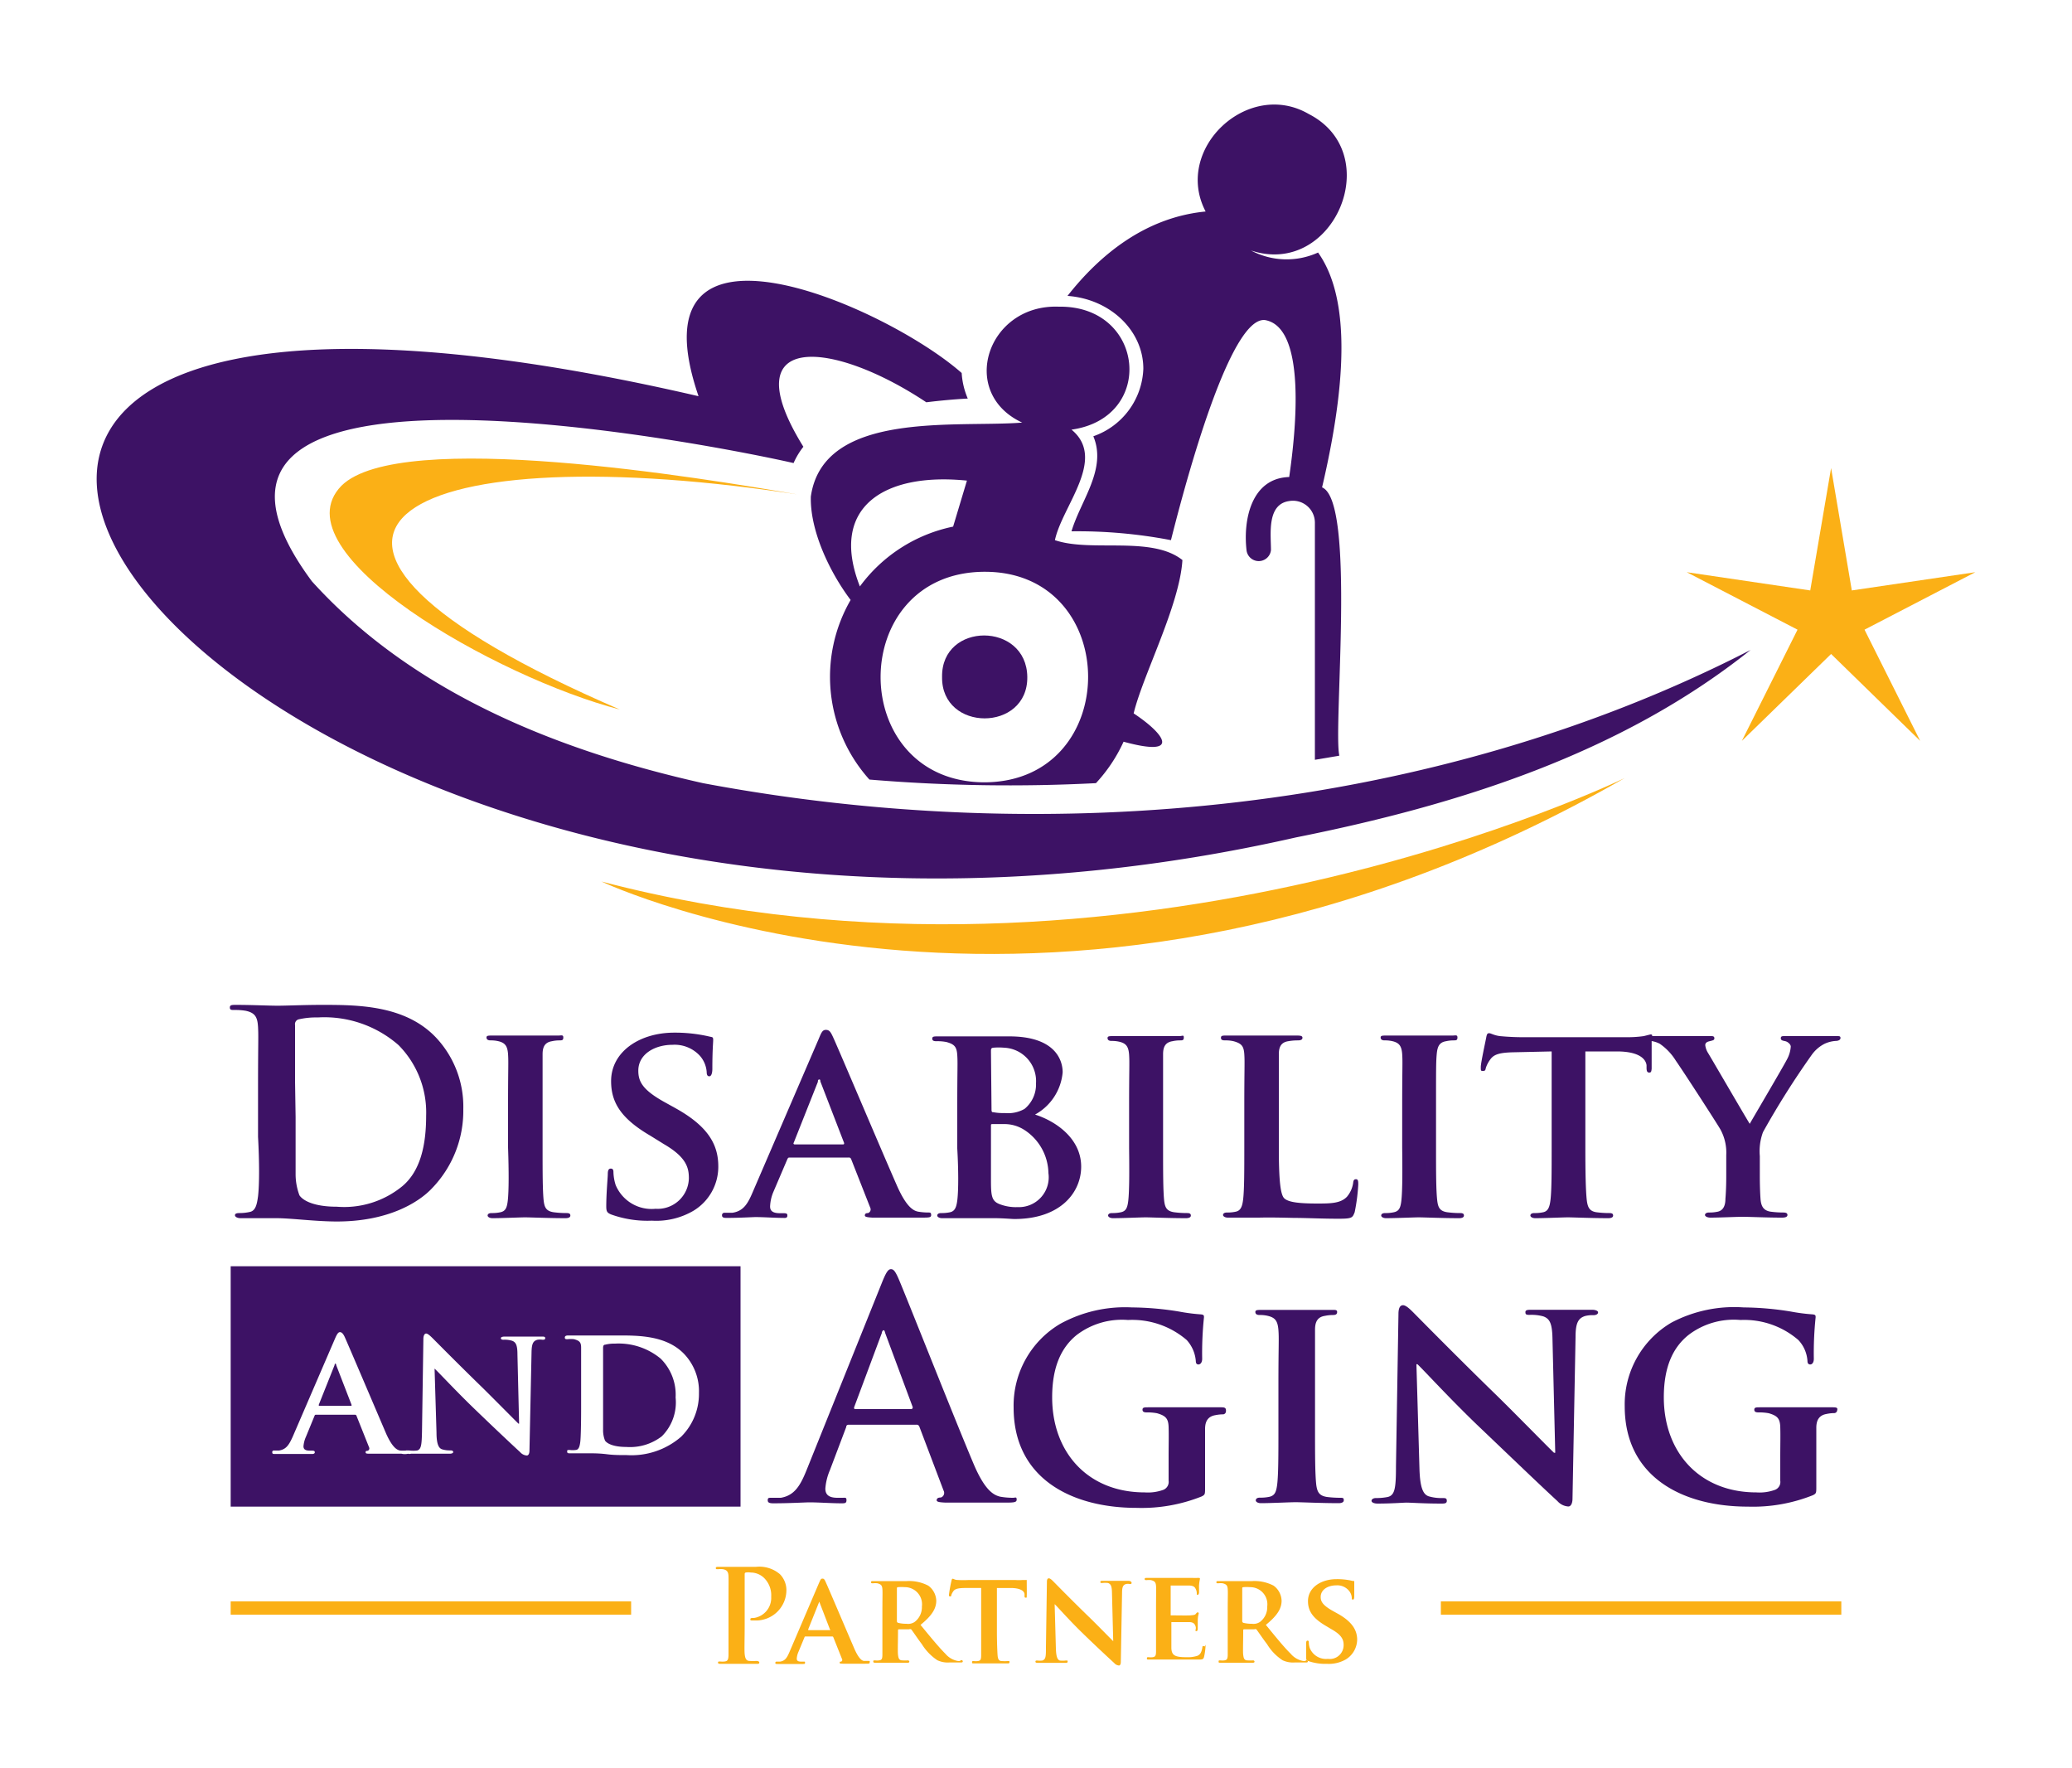 <svg xmlns="http://www.w3.org/2000/svg" id="Layer_1" data-name="Layer 1" viewBox="0 0 150 128"><defs><style>.cls-1{fill:#fff;}.cls-2{fill:#fbb016;}.cls-3{fill:#3d1265;}</style></defs><rect class="cls-1" x="-2" y="-1.5" width="154" height="131"></rect><path class="cls-2" d="M44.87,51.36C15.62,38.74,28.81,31.53,57,35.68l.72.11v0c-6.76-1.17-28.76-4.83-33-.63C20,40,36,49.07,44.87,51.36Z"></path><polygon class="cls-2" points="143 41.42 134.06 42.74 132.56 33.88 131.05 42.74 122.11 41.42 130.13 45.58 126.1 53.63 132.56 47.34 139.01 53.63 134.98 45.58 143 41.42"></polygon><path class="cls-2" d="M117.62,56.32S81.79,73.83,43.54,63.81C43.54,63.81,76.93,79.63,117.62,56.32Z"></path><path class="cls-2" d="M54.75,120.23a3.73,3.73,0,0,1-.48,0c-.28,0-.33-.24-.36-.5s0-1.13,0-2V114c0-.1,0-.15.08-.17a1.19,1.19,0,0,1,.36,0,1.41,1.41,0,0,1,.93.36,1.76,1.76,0,0,1,.55,1.39,1.47,1.47,0,0,1-1.25,1.54c-.19,0-.26,0-.26.1s.07.07.11.08h.2a2.2,2.2,0,0,0,2.3-2.24,1.64,1.64,0,0,0-.47-1.11,2.29,2.29,0,0,0-1.74-.53l-1.35,0c-.26,0-.85,0-1.34,0-.14,0-.21,0-.21.09s.06.08.16.08a1.73,1.73,0,0,1,.36,0c.31.06.39.21.4.53s0,.55,0,2v1.64c0,.85,0,1.58,0,2s-.09.48-.27.51a1.51,1.51,0,0,1-.34,0c-.11,0-.15,0-.15.08s.07.09.19.09l1.17,0c.25,0,.83,0,1.45,0,.1,0,.18,0,.18-.09S54.85,120.23,54.75,120.23Z"></path><path class="cls-2" d="M62.88,120.23l-.31,0c-.15,0-.38-.13-.7-.84-.52-1.2-1.89-4.43-2.09-4.86-.08-.18-.12-.26-.24-.26s-.15.1-.25.32l-2.14,5c-.17.39-.31.64-.68.69h-.25a.08.08,0,0,0-.09.08c0,.07,0,.09.15.09.43,0,.87,0,.95,0l.92,0c.08,0,.13,0,.13-.09s0-.08-.12-.08H58c-.25,0-.32-.08-.32-.22a1.49,1.49,0,0,1,.12-.48l.44-1.06s0-.06.07-.06h1.93a.08.08,0,0,1,.09.06l.63,1.58a.13.13,0,0,1-.07.18c-.09,0-.1,0-.1.08s.09.06.24.07c.69,0,1.29,0,1.58,0s.35,0,.35-.09S63,120.23,62.88,120.23ZM60.1,118H58.51s0,0,0-.06l.8-2s0-.07,0-.07,0,.05,0,.07l.77,2S60.13,118,60.1,118Z"></path><path class="cls-2" d="M69.51,120.23a.68.68,0,0,1-.19,0,1.54,1.54,0,0,1-.88-.52c-.49-.49-1.07-1.2-1.8-2.09.8-.65,1.14-1.16,1.14-1.75a1.4,1.4,0,0,0-.58-1.09,3,3,0,0,0-1.56-.33l-1.28,0-1.12,0c-.12,0-.18,0-.18.07s0,.09.14.09a1.33,1.33,0,0,1,.32,0c.26.07.34.15.36.42s0,.48,0,1.67v1.4c0,.72,0,1.34,0,1.68s-.07.38-.24.41a1.17,1.17,0,0,1-.29,0c-.1,0-.13,0-.13.08s.05.09.16.09l1,0c.12,0,.81,0,1.28,0,.1,0,.17,0,.17-.09a.1.1,0,0,0-.1-.08,2.8,2.8,0,0,1-.4,0c-.26,0-.29-.18-.32-.41s0-1,0-1.68V118s0-.06.07-.06l.73,0a.2.2,0,0,1,.15,0c.11.12.45.65.78,1.08a3.75,3.75,0,0,0,1.12,1.16,1.78,1.78,0,0,0,.89.16h.79c.1,0,.16,0,.16-.09A.1.1,0,0,0,69.51,120.23Zm-3.3-2.82a.84.84,0,0,1-.58.13,2.45,2.45,0,0,1-.62-.07.13.13,0,0,1-.08-.14V115c0-.07,0-.1.08-.11a2.72,2.72,0,0,1,.48,0,1.24,1.24,0,0,1,1.25,1.4A1.34,1.34,0,0,1,66.21,117.41Z"></path><path class="cls-2" d="M74.27,114.37l-.23,0a3.4,3.4,0,0,1-.56,0H70.15a7.15,7.15,0,0,1-.82,0c-.21,0-.29-.09-.35-.09s-.08.05-.1.15a9.52,9.52,0,0,0-.18,1c0,.09,0,.13.08.13s.07,0,.09-.1a1.16,1.16,0,0,1,.14-.27c.12-.17.32-.23.8-.24l1.22,0v3.2c0,.72,0,1.34,0,1.68s-.07.38-.24.41a1.12,1.12,0,0,1-.29,0c-.1,0-.13,0-.13.08s0,.09.16.09l1.07,0c.23,0,.78,0,1.32,0,.1,0,.16,0,.16-.09s0-.08-.13-.08a3,3,0,0,1-.42,0c-.24,0-.29-.18-.31-.41s-.05-1-.05-1.68v-3.2l1,0c.74,0,1,.25,1,.46v.08c0,.12,0,.16.09.16s.06,0,.07-.13,0-.79,0-1S74.32,114.37,74.27,114.37Z"></path><path class="cls-2" d="M81.68,114.43l-.81,0-1,0c-.12,0-.21,0-.21.07s0,.09.13.09a1.57,1.57,0,0,1,.43,0c.2.08.27.22.28.7l.09,3.51h0c-.12-.11-1.21-1.23-1.77-1.77-1.2-1.16-2.43-2.42-2.53-2.52s-.25-.26-.36-.26-.14.11-.14.27l-.07,4.68c0,.68,0,.9-.25,1a1.58,1.58,0,0,1-.38,0c-.07,0-.13,0-.13.08s.08.09.19.09c.42,0,.81,0,.89,0s.53,0,1.06,0c.11,0,.19,0,.19-.09s0-.08-.14-.08a1.63,1.63,0,0,1-.43,0c-.16-.06-.26-.25-.28-.86l-.09-3.22h0c.16.14,1,1.1,1.92,2s1.89,1.8,2.4,2.27a.49.49,0,0,0,.34.17c.06,0,.13-.07.13-.25l.09-5c0-.45.08-.59.3-.65a.77.77,0,0,1,.25,0c.1,0,.14,0,.14-.09S81.79,114.43,81.68,114.43Z"></path><path class="cls-2" d="M87.13,119.15c-.06,0-.08,0-.09.13-.06.32-.15.49-.36.58a2.27,2.27,0,0,1-.77.1c-.84,0-1.09-.12-1.11-.66,0-.23,0-.9,0-1.17v-.63s0-.08,0-.08c.21,0,1.14,0,1.29,0,.31,0,.41.14.46.3s0,.21,0,.29,0,.06.07.06.09-.11.09-.17,0-.37,0-.53c0-.4.07-.53.07-.58a.08.08,0,0,0-.07-.08s-.06,0-.13.1-.19.1-.39.12-1.25,0-1.44,0c0,0,0,0,0-.08v-2s0-.08,0-.08,1.15,0,1.29,0c.41,0,.48.15.54.29a.68.68,0,0,1,.06.29c0,.06,0,.1.06.1s.09-.09.1-.13,0-.44,0-.52a3.41,3.41,0,0,1,.07-.51s0-.07-.06-.07l-.13,0a2.9,2.9,0,0,1-.34,0H84.24l-1.19,0c-.12,0-.18,0-.18.07s0,.09.14.09a1.33,1.33,0,0,1,.32,0c.26.07.34.15.36.42s0,.48,0,1.67v1.4c0,.72,0,1.34,0,1.68s-.08.38-.24.41a1.17,1.17,0,0,1-.29,0c-.11,0-.13,0-.13.08s0,.09.15.09l.57,0h.47l1,0c.4,0,.9,0,1.51,0,.31,0,.39,0,.44-.21a4.93,4.93,0,0,0,.11-.87C87.2,119.26,87.19,119.15,87.13,119.15Z"></path><path class="cls-2" d="M94.51,120.23a.68.68,0,0,1-.19,0,1.54,1.54,0,0,1-.88-.52c-.5-.49-1.07-1.2-1.8-2.09.8-.65,1.14-1.16,1.14-1.75a1.4,1.4,0,0,0-.58-1.09,3,3,0,0,0-1.56-.33l-1.28,0-1.12,0c-.12,0-.18,0-.18.07s0,.09.14.09a1.33,1.33,0,0,1,.32,0c.26.07.34.15.36.42s0,.48,0,1.67v1.4c0,.72,0,1.34,0,1.68s-.08.38-.24.41a1.17,1.17,0,0,1-.29,0c-.11,0-.13,0-.13.08s0,.09.15.09l1,0c.12,0,.8,0,1.28,0,.1,0,.17,0,.17-.09a.1.1,0,0,0-.1-.08,3,3,0,0,1-.41,0c-.25,0-.28-.18-.31-.41s0-1,0-1.68V118s0-.06.07-.06l.73,0a.2.2,0,0,1,.15,0c.1.12.45.65.78,1.08a3.64,3.64,0,0,0,1.12,1.16,1.78,1.78,0,0,0,.89.16h.79c.1,0,.15,0,.15-.09A.09.09,0,0,0,94.51,120.23Zm-3.3-2.82a.84.84,0,0,1-.58.13,2.45,2.45,0,0,1-.62-.07.13.13,0,0,1-.08-.14V115c0-.07,0-.1.08-.11a2.72,2.72,0,0,1,.48,0,1.24,1.24,0,0,1,1.25,1.4A1.34,1.34,0,0,1,91.21,117.41Z"></path><path class="cls-2" d="M96.81,116.79l-.34-.19c-.73-.41-.86-.69-.86-1,0-.54.53-.84,1.12-.84a1.09,1.09,0,0,1,.91.37.87.87,0,0,1,.22.52c0,.09,0,.14.08.14s.1-.09.1-.25c0-.62,0-.85,0-1s0-.08-.11-.1a4.76,4.76,0,0,0-1.17-.13c-1.14,0-2.07.62-2.07,1.59,0,.69.32,1.22,1.29,1.79l.47.28c.73.42.82.77.82,1.11a1,1,0,0,1-1.14,1,1.27,1.27,0,0,1-1.31-.78,1.31,1.31,0,0,1-.07-.41c0-.05,0-.13-.09-.13s-.1.09-.1.21,0,.62,0,1c0,.17,0,.21.16.27a3.71,3.71,0,0,0,1.34.2,2.48,2.48,0,0,0,1.37-.32,1.71,1.71,0,0,0,.82-1.48C98.23,118,97.89,117.38,96.81,116.79Z"></path><rect class="cls-2" x="16.7" y="115.92" width="28.99" height="0.96"></rect><rect class="cls-2" x="104.31" y="115.92" width="28.99" height="0.96"></rect><path class="cls-3" d="M82.77,26.69a5.38,5.38,0,0,1-3.62,4.89c1,2.38-.92,4.65-1.58,6.88a35.79,35.79,0,0,1,7.2.64c1.51-6,4.48-16.23,6.82-15.93,3,.54,2.23,8,1.74,11.36-2.74.08-3.34,3.09-3.09,5.29a.89.89,0,0,0,1.77,0c0-1.16-.31-3.32,1.32-3.55a1.59,1.59,0,0,1,1.86,1.56V55l1.77-.3c-.46-2,1.21-18.41-1.25-19.42,2.14-9.13,1.66-14.25-.29-17a5.5,5.5,0,0,1-4.86-.15c6,2,9.82-7,4.18-9.88-4.4-2.55-9.82,2.55-7.46,7.06-4.35.42-7.65,3.12-10,6.11C80.36,21.64,82.77,23.92,82.77,26.69Z"></path><path class="cls-3" d="M68.2,49c-.06,4,6.22,4,6.17,0S68.14,45,68.2,49Z"></path><path class="cls-3" d="M74,30.59c-4.76.38-14.4-.91-15.3,5.35-.09,0-.19,0,0,0-.07,2.45,1.35,5.46,2.88,7.49a11.12,11.12,0,0,0,1.36,13,122.26,122.26,0,0,0,16.4.26,11.27,11.27,0,0,0,2-3c4.2,1.15,3-.55.73-2.05.65-2.73,3.33-7.82,3.53-11.1C83.36,38.76,79,40,76.37,39.1c.52-2.47,3.78-5.88,1.2-8,6.12-.86,5.31-9-.92-8.9C71.48,22,69.35,28.43,74,30.59ZM62.25,42.45C60,36.71,64,34.18,70,34.79l-1,3.33A11.17,11.17,0,0,0,62.25,42.45Zm9,14.18c-10-.05-10-15.19,0-15.24S81.3,56.58,71.28,56.63Z"></path><path class="cls-3" d="M93.81,60.62c11.76-2.35,23.52-6.06,32.92-13.57-22.92,11.77-50.68,14.37-75.84,9.64-10.48-2.35-21-6.53-28.31-14.61-13.87-18.7,30.36-9.6,34.87-8.56a5.36,5.36,0,0,1,.71-1.18c-5.17-8.34,2-7.81,8.9-3.22,1.06-.13,2.07-.22,3-.27A5.55,5.55,0,0,1,69.62,27c-5.51-4.86-24.07-13-19.05,1.68C-32.57,9.43,15.27,78.44,93.81,60.62Z"></path><path class="cls-3" d="M18.68,86.6c-.08.59-.18,1.05-.6,1.13a3.39,3.39,0,0,1-.74.08c-.25,0-.33.06-.33.16s.15.21.41.21c.42,0,.95,0,1.43,0s.95,0,1.17,0c.52,0,1.24.06,2,.12s1.63.12,2.37.12c3.81,0,6-1.45,6.9-2.42a8.06,8.06,0,0,0,2.25-5.71,7.3,7.3,0,0,0-2-5.21c-2.24-2.34-5.69-2.34-8.26-2.34-1.24,0-2.54.06-3.18.06s-1.87-.06-3-.06c-.31,0-.46,0-.46.19s.13.18.35.18a4.47,4.47,0,0,1,.81.06c.68.15.84.47.88,1.17s0,1.23,0,4.35v3.6C18.78,84.12,18.78,85.74,18.68,86.6Zm2.68-8.3c0-1.62,0-3.4,0-4.1a.36.36,0,0,1,.25-.41A5.65,5.65,0,0,1,23,73.65a8.16,8.16,0,0,1,5.85,2,6.93,6.93,0,0,1,2,5.12c0,2.11-.41,4-1.73,5.1a6.64,6.64,0,0,1-4.74,1.48c-1.63,0-2.43-.43-2.7-.82A4.35,4.35,0,0,1,21.4,85c0-.39,0-2,0-4.14Z"></path><path class="cls-3" d="M36.76,86.91c-.06.51-.16.76-.53.84a2.84,2.84,0,0,1-.64.06c-.23,0-.29.1-.29.18s.12.19.35.19c.72,0,2-.06,2.37-.06s1.73.06,2.92.06c.21,0,.35-.06.35-.19s-.08-.18-.28-.18a7,7,0,0,1-.93-.06c-.54-.08-.66-.35-.72-.82-.08-.74-.08-2.13-.08-3.82V80c0-2.64,0-3.14,0-3.69s.18-.86.68-.94a2.53,2.53,0,0,1,.53-.06c.19,0,.29,0,.29-.21s-.14-.14-.37-.14c-.7,0-1.88,0-2.33,0s-1.75,0-2.43,0c-.29,0-.43,0-.43.14s.1.21.29.21a2.32,2.32,0,0,1,.65.08c.4.12.58.33.62.92s0,1.05,0,3.69v3.07C36.84,84.8,36.84,86.19,36.76,86.91Z"></path><path class="cls-3" d="M47.46,87.5a2.82,2.82,0,0,1-2.89-1.72,3.36,3.36,0,0,1-.16-.9c0-.12,0-.29-.19-.29S44,84.78,44,85s-.11,1.37-.11,2.32c0,.39.07.47.35.59a7.76,7.76,0,0,0,2.95.45,5.33,5.33,0,0,0,3-.71A3.72,3.72,0,0,0,52,84.43c0-1.58-.74-2.91-3.13-4.23l-.74-.41c-1.63-.9-1.92-1.51-1.92-2.29,0-1.19,1.18-1.87,2.48-1.87a2.48,2.48,0,0,1,2,.82,2,2,0,0,1,.47,1.15c0,.21.06.31.19.31s.22-.19.22-.55c0-1.38.06-1.87.06-2.09s-.08-.19-.24-.23a11,11,0,0,0-2.58-.29c-2.51,0-4.57,1.38-4.57,3.51,0,1.53.7,2.7,2.84,3.95l1,.62c1.61.94,1.79,1.7,1.79,2.46A2.26,2.26,0,0,1,47.46,87.5Z"></path><path class="cls-3" d="M57,88c0-.1,0-.18-.26-.18h-.27c-.56,0-.72-.19-.72-.49A3,3,0,0,1,56,86.25l1-2.34c.05-.1.07-.12.17-.12h4.26a.17.17,0,0,1,.19.12L63,87.42a.28.28,0,0,1-.16.39c-.19,0-.23.08-.23.18s.21.13.54.15c1.52,0,2.84,0,3.48,0s.78,0,.78-.19-.08-.18-.25-.18a4.59,4.59,0,0,1-.68-.06c-.33-.06-.84-.29-1.54-1.87-1.16-2.64-4.18-9.78-4.62-10.74-.18-.39-.27-.55-.53-.55s-.33.2-.54.7l-4.74,11c-.37.88-.68,1.42-1.5,1.54l-.54,0a.17.17,0,0,0-.2.18c0,.15.1.19.32.19.95,0,1.92-.06,2.11-.06.57,0,1.42.06,2,.06C56.9,88.18,57,88.14,57,88Zm.46-5.28,1.75-4.41c0-.06,0-.17.1-.17s.06.11.09.17l1.71,4.43c0,.06,0,.1-.09.1h-3.5C57.46,82.83,57.42,82.79,57.46,82.71Z"></path><path class="cls-3" d="M69.31,86.82c-.06.52-.16.85-.53.93a2.84,2.84,0,0,1-.64.06c-.23,0-.29.1-.29.18s.12.19.35.19.82,0,1.26,0l1,0,1.54,0c.62,0,1.24.06,1.44.06,3.34,0,4.83-1.93,4.83-3.79,0-2.05-1.86-3.3-3.34-3.77a3.87,3.87,0,0,0,2-3.06c0-.92-.58-2.6-3.86-2.6-.61,0-1.81,0-2.72,0-.35,0-1.5,0-2.45,0-.27,0-.41,0-.41.16s.12.19.31.19a3.39,3.39,0,0,1,.72.06c.58.16.74.35.78.94s0,1.05,0,3.69v3.07C69.39,84.71,69.39,86.09,69.31,86.82Zm2.43-10.69c0-.19,0-.27.17-.29a4.66,4.66,0,0,1,.78,0A2.42,2.42,0,0,1,75,78.42a2.28,2.28,0,0,1-.83,1.85,2.4,2.4,0,0,1-1.42.3,3.91,3.91,0,0,1-.84-.06c-.07,0-.13,0-.13-.18Zm0,5.37c0-.11,0-.13.11-.13h.78a2.66,2.66,0,0,1,1.57.45,3.81,3.81,0,0,1,1.7,3.1,2.16,2.16,0,0,1-2.22,2.46,3.3,3.3,0,0,1-1.3-.21c-.58-.22-.64-.57-.64-1.72Z"></path><path class="cls-3" d="M81.68,86.91c-.06.51-.16.76-.53.84a2.84,2.84,0,0,1-.64.06c-.23,0-.29.1-.29.18s.12.19.35.19c.72,0,2-.06,2.37-.06s1.73.06,2.92.06c.21,0,.35-.06.35-.19s-.08-.18-.28-.18a7,7,0,0,1-.93-.06c-.54-.08-.66-.35-.72-.82-.08-.74-.08-2.13-.08-3.82V80c0-2.64,0-3.14,0-3.69s.18-.86.68-.94a2.53,2.53,0,0,1,.53-.06c.19,0,.29,0,.29-.21S85.6,75,85.37,75c-.7,0-1.88,0-2.33,0s-1.75,0-2.43,0c-.29,0-.43,0-.43.14s.1.21.29.21a2.32,2.32,0,0,1,.65.08c.4.12.58.33.62.92s0,1.05,0,3.69v3.07C81.76,84.8,81.76,86.19,81.68,86.91Z"></path><path class="cls-3" d="M93.66,88.16c.9,0,2,.06,3.25.06,1,0,1-.08,1.16-.47a13.64,13.64,0,0,0,.26-2c0-.21,0-.39-.16-.39s-.19.1-.21.27a2,2,0,0,1-.45,1c-.45.47-1.15.49-2.12.49-1.4,0-2.11-.1-2.41-.37s-.4-1.43-.4-3.67V80c0-2.64,0-3.14,0-3.69s.18-.86.68-.94a4,4,0,0,1,.7-.06c.22,0,.33-.06.33-.19s-.13-.16-.4-.16c-.7,0-2.18,0-2.61,0s-1.65,0-2.5,0c-.26,0-.39,0-.39.16s.11.19.31.19a2.52,2.52,0,0,1,.6.06c.58.16.74.35.78.94s0,1.05,0,3.69v3.07c0,1.6,0,3-.08,3.71-.06.52-.16.85-.54.93a2.68,2.68,0,0,1-.63.06c-.23,0-.29.1-.29.18s.12.19.35.19.82,0,1.25,0l1,0C92,88.12,92.75,88.14,93.66,88.16Z"></path><path class="cls-3" d="M101.45,86.91c-.06.51-.16.76-.54.84a2.68,2.68,0,0,1-.63.06c-.23,0-.29.1-.29.18s.12.19.35.19c.72,0,2-.06,2.37-.06s1.73.06,2.92.06c.21,0,.35-.06.35-.19s-.08-.18-.28-.18a7,7,0,0,1-.93-.06c-.54-.08-.66-.35-.72-.82-.09-.74-.09-2.13-.09-3.82V80c0-2.64,0-3.14.05-3.69s.18-.86.68-.94a2.53,2.53,0,0,1,.53-.06c.19,0,.29,0,.29-.21s-.14-.14-.37-.14c-.7,0-1.88,0-2.33,0s-1.75,0-2.43,0c-.29,0-.43,0-.43.14s.1.21.28.21a2.34,2.34,0,0,1,.66.08c.4.12.58.33.62.92s0,1.05,0,3.69v3.07C101.53,84.8,101.53,86.19,101.45,86.91Z"></path><path class="cls-3" d="M133,75,131,75c-.54,0-1.18,0-1.77,0-.21,0-.31,0-.31.16s.16.17.33.21.39.22.39.39a2.24,2.24,0,0,1-.27.92c-.27.53-2.47,4.26-2.7,4.67-.31-.49-2.68-4.57-3-5.1a1.4,1.4,0,0,1-.22-.59c0-.15.1-.23.24-.27.29-.08.42-.08.42-.23S124,75,123.86,75c-.83,0-1.67,0-2.06,0-.56,0-1.78,0-2.19,0,0-.08,0-.12-.13-.12L119,75a8.31,8.31,0,0,1-1.24.08H110.4a17.68,17.68,0,0,1-1.82-.08c-.45-.06-.64-.21-.78-.21s-.17.11-.21.33-.39,1.82-.39,2.11,0,.29.17.29.16-.08.2-.23a2.11,2.11,0,0,1,.31-.59c.27-.39.7-.51,1.75-.53l2.7-.06v7c0,1.6,0,3-.08,3.71-.06.52-.16.85-.53.93a2.72,2.72,0,0,1-.64.06c-.23,0-.29.1-.29.18s.12.19.35.19c.72,0,2-.06,2.37-.06s1.73.06,2.92.06c.21,0,.35-.06.35-.19s-.08-.18-.28-.18a7,7,0,0,1-.93-.06c-.54-.08-.64-.41-.7-.9-.08-.76-.1-2.14-.1-3.74v-7l2.28,0c1.63,0,2.1.56,2.15,1l0,.18c0,.27.06.35.2.35s.15-.1.17-.28c0-.41,0-1.5,0-2a2,2,0,0,1,.58.19,4.09,4.09,0,0,1,1.17,1.23c.64.92,3.12,4.76,3.24,5a3.49,3.49,0,0,1,.41,1.83v1.43c0,.29,0,1-.06,1.74,0,.52-.18.85-.56.93a2.8,2.8,0,0,1-.63.06c-.21,0-.29.1-.29.18s.14.19.39.19c.68,0,1.89-.06,2.35-.06s1.71.06,2.84.06c.25,0,.39-.06.39-.19s-.1-.18-.31-.18a7.15,7.15,0,0,1-.9-.06c-.54-.08-.7-.41-.74-.93-.05-.73-.05-1.45-.05-1.74V83.69a4,4,0,0,1,.23-1.74,60.18,60.18,0,0,1,3.52-5.58,2.56,2.56,0,0,1,.95-.82,2.29,2.29,0,0,1,.79-.2c.2,0,.35-.08.35-.21S133.17,75,133,75Z"></path><path class="cls-3" d="M73.33,108.42a5.28,5.28,0,0,1-.92-.08c-.46-.11-1.1-.42-1.93-2.38-1.4-3.31-4.91-12.2-5.43-13.4-.22-.5-.35-.69-.55-.69s-.35.24-.61.87l-5.5,13.68c-.44,1.09-.86,1.83-1.86,2-.18,0-.48,0-.68,0s-.27,0-.27.18.14.22.42.22c1.14,0,2.34-.07,2.59-.07.67,0,1.62.07,2.32.07.24,0,.37,0,.37-.22s-.07-.18-.33-.18h-.33c-.68,0-.87-.28-.87-.67a4.18,4.18,0,0,1,.33-1.33l1.18-3.12c0-.13.09-.17.19-.17h4.89a.21.21,0,0,1,.22.15l1.75,4.62a.35.35,0,0,1-.2.5c-.21,0-.3.07-.3.2s.26.15.65.17c1.76,0,3.36,0,4.14,0s1,0,1-.22S73.5,108.42,73.33,108.42ZM65.92,102h-4c-.08,0-.11-.06-.08-.15l2-5.36c0-.09.07-.2.13-.2s.09.11.11.2l2,5.38C66.06,102,66,102,65.92,102Z"></path><path class="cls-3" d="M88.38,101.87c-.63,0-1.64,0-2.25,0s-1.95,0-3,0c-.26,0-.42,0-.42.17s.13.2.31.2a3.73,3.73,0,0,1,.74.06c.62.18.82.37.84,1s0,1.27,0,2.18v1.7a.62.62,0,0,1-.37.66,3.28,3.28,0,0,1-1.36.19c-4.12,0-6.7-2.9-6.7-6.88,0-2.27.7-3.64,1.77-4.51a5.41,5.41,0,0,1,3.72-1.09A6.05,6.05,0,0,1,85.91,97a2.56,2.56,0,0,1,.66,1.53c0,.15.06.24.19.24s.27-.13.27-.41a24.92,24.92,0,0,1,.13-3c0-.14,0-.2-.27-.22a13.53,13.53,0,0,1-1.53-.2,21.83,21.83,0,0,0-3.42-.3,9.75,9.75,0,0,0-5.19,1.19,6.87,6.87,0,0,0-3.37,6.06c0,5.12,4.18,7.26,8.91,7.26a11.7,11.7,0,0,0,4.71-.83c.24-.13.24-.15.24-.65v-2c0-.92,0-1.66,0-2.23s.22-.91.74-1a2.86,2.86,0,0,1,.53-.06.22.22,0,0,0,.24-.2C88.78,101.89,88.65,101.87,88.38,101.87Z"></path><path class="cls-3" d="M97.06,108.42a7.82,7.82,0,0,1-1-.06c-.57-.09-.7-.37-.77-.87-.09-.79-.09-2.27-.09-4.06v-3.26c0-2.81,0-3.34,0-3.92s.19-.92.72-1a2.91,2.91,0,0,1,.57-.06c.2,0,.31-.05.31-.22s-.16-.15-.4-.15c-.74,0-2,0-2.47,0s-1.87,0-2.59,0c-.3,0-.46,0-.46.15s.11.22.31.22a2.32,2.32,0,0,1,.7.09c.42.13.61.34.66,1s0,1.11,0,3.92v3.26c0,1.79,0,3.27-.09,4-.07.54-.17.8-.57.89a3,3,0,0,1-.68.06c-.24,0-.3.11-.3.2s.13.2.37.2c.76,0,2.08-.07,2.52-.07s1.84.07,3.11.07c.22,0,.37-.07.37-.2S97.28,108.42,97.06,108.42Z"></path><path class="cls-3" d="M115.25,94.81c-1,0-1.67,0-1.89,0-.41,0-1.44,0-2.45,0-.29,0-.48,0-.48.17s.06.2.3.2a3.2,3.2,0,0,1,1,.11c.46.17.64.5.66,1.63l.2,8.24h-.09c-.29-.26-2.85-2.88-4.16-4.16-2.81-2.73-5.7-5.67-5.94-5.91s-.59-.61-.83-.61-.33.26-.33.63l-.18,11c0,1.62-.08,2.12-.59,2.25a4.27,4.27,0,0,1-.87.08c-.18,0-.31.09-.31.2s.17.2.44.2c1,0,1.9-.07,2.08-.07.35,0,1.25.07,2.5.07.26,0,.43,0,.43-.2s-.11-.2-.32-.2a3.26,3.26,0,0,1-1-.13c-.37-.13-.62-.56-.66-2l-.22-7.56h.07c.37.33,2.41,2.57,4.51,4.57s4.42,4.23,5.63,5.34a1.14,1.14,0,0,0,.79.39c.15,0,.3-.17.3-.58l.22-11.68c0-1,.18-1.37.7-1.53a2.21,2.21,0,0,1,.6-.06c.21,0,.33-.09.33-.2S115.51,94.81,115.25,94.81Z"></path><path class="cls-3" d="M132.67,101.87c-.64,0-1.64,0-2.26,0s-1.95,0-3,0c-.26,0-.41,0-.41.17s.13.2.31.2a3.73,3.73,0,0,1,.74.06c.61.18.81.37.83,1s0,1.27,0,2.18v1.7a.61.61,0,0,1-.37.66,3.26,3.26,0,0,1-1.36.19c-4.11,0-6.7-2.9-6.7-6.88,0-2.27.7-3.64,1.78-4.51A5.4,5.4,0,0,1,126,95.55,6,6,0,0,1,130.19,97a2.44,2.44,0,0,1,.66,1.53c0,.15.07.24.2.24s.26-.13.26-.41a24.92,24.92,0,0,1,.13-3c0-.14,0-.2-.26-.22a13.53,13.53,0,0,1-1.53-.2,22,22,0,0,0-3.42-.3A9.75,9.75,0,0,0,121,95.74a6.86,6.86,0,0,0-3.38,6.06c0,5.12,4.19,7.26,8.92,7.26a11.7,11.7,0,0,0,4.71-.83c.24-.13.24-.15.24-.65v-2c0-.92,0-1.66,0-2.23s.22-.91.75-1a2.85,2.85,0,0,1,.52-.06.22.22,0,0,0,.24-.2C133.06,101.89,132.93,101.87,132.67,101.87Z"></path><path class="cls-3" d="M25.4,101.76c.05,0,.06,0,.05-.07l-1.11-2.87s0-.11-.06-.11-.05.07-.06.11l-1.14,2.86s0,.08,0,.08Z"></path><path class="cls-3" d="M16.7,109.06H53.61V91.66H16.7ZM41.14,96.67c.62,0,1.37,0,1.7,0s1.2,0,1.91,0c1.47,0,3.45,0,4.74,1.3a3.91,3.91,0,0,1,1.11,2.87A4.37,4.37,0,0,1,49.31,104a5.48,5.48,0,0,1-3.94,1.33c-.43,0-.94,0-1.41-.06s-.89-.07-1.19-.07h-.66l-.82,0c-.15,0-.23,0-.23-.12s0-.12.19-.12a1.53,1.53,0,0,0,.41,0c.24,0,.31-.27.35-.6s.06-1.37.06-2.41v-2c0-1.72,0-2,0-2.4s-.13-.5-.51-.61a2,2,0,0,0-.47,0c-.12,0-.2,0-.2-.12S41,96.67,41.14,96.67ZM19.84,105h.35c.54-.08.74-.43,1-1l3.07-7.12c.14-.32.23-.45.35-.45s.23.1.35.36c.28.62,2.25,5.25,3,7,.45,1,.79,1.17,1,1.21a2.47,2.47,0,0,0,.44,0,.17.17,0,0,1,.12,0,.28.28,0,0,1,.13,0,2.47,2.47,0,0,0,.54,0c.3-.08.34-.39.36-1.37l.1-6.71c0-.23.08-.39.2-.39s.31.18.51.38,1.92,1.94,3.63,3.6c.8.79,2.37,2.38,2.54,2.54h.05l-.12-5c0-.7-.12-.9-.4-1a1.85,1.85,0,0,0-.61-.07c-.15,0-.19-.05-.19-.12s.12-.11.29-.11c.62,0,1.25,0,1.5,0s.58,0,1.15,0c.16,0,.27,0,.27.11s-.07.12-.2.12a1.17,1.17,0,0,0-.36,0c-.32.09-.42.29-.43.93L38.33,105c0,.26-.1.36-.19.36a.7.7,0,0,1-.48-.24c-.74-.68-2.21-2.07-3.44-3.26s-2.53-2.59-2.76-2.79h0l.14,4.62c0,.87.17,1.14.4,1.22a1.9,1.9,0,0,0,.61.08c.14,0,.2.05.2.12s-.1.12-.26.12c-.77,0-1.31,0-1.53,0s-.67,0-1.27,0a.36.36,0,0,1-.21,0,1,1,0,0,1-.47,0c-.41,0-1.27,0-2.26,0-.21,0-.34,0-.34-.09s0-.11.14-.12a.18.18,0,0,0,.11-.25l-.91-2.28a.11.11,0,0,0-.12-.08H22.88c-.07,0-.08,0-.11.08L22.15,104a2.11,2.11,0,0,0-.18.69c0,.2.11.32.47.32h.17c.15,0,.18.05.18.12s-.07.12-.19.12c-.39,0-.94,0-1.31,0-.12,0-.75,0-1.37,0-.14,0-.21,0-.21-.12A.11.11,0,0,1,19.84,105Z"></path><path class="cls-3" d="M43.8,104.28c.15.22.62.46,1.54.46a3.76,3.76,0,0,0,2.57-.77,3.46,3.46,0,0,0,1-2.81,3.67,3.67,0,0,0-1.09-2.82,4.77,4.77,0,0,0-3.29-1.08,2.73,2.73,0,0,0-.73.08c-.1,0-.14.09-.14.23,0,.38,0,1.31,0,2.2v1.43c0,1.19,0,2.06,0,2.29A2,2,0,0,0,43.8,104.28Z"></path></svg>